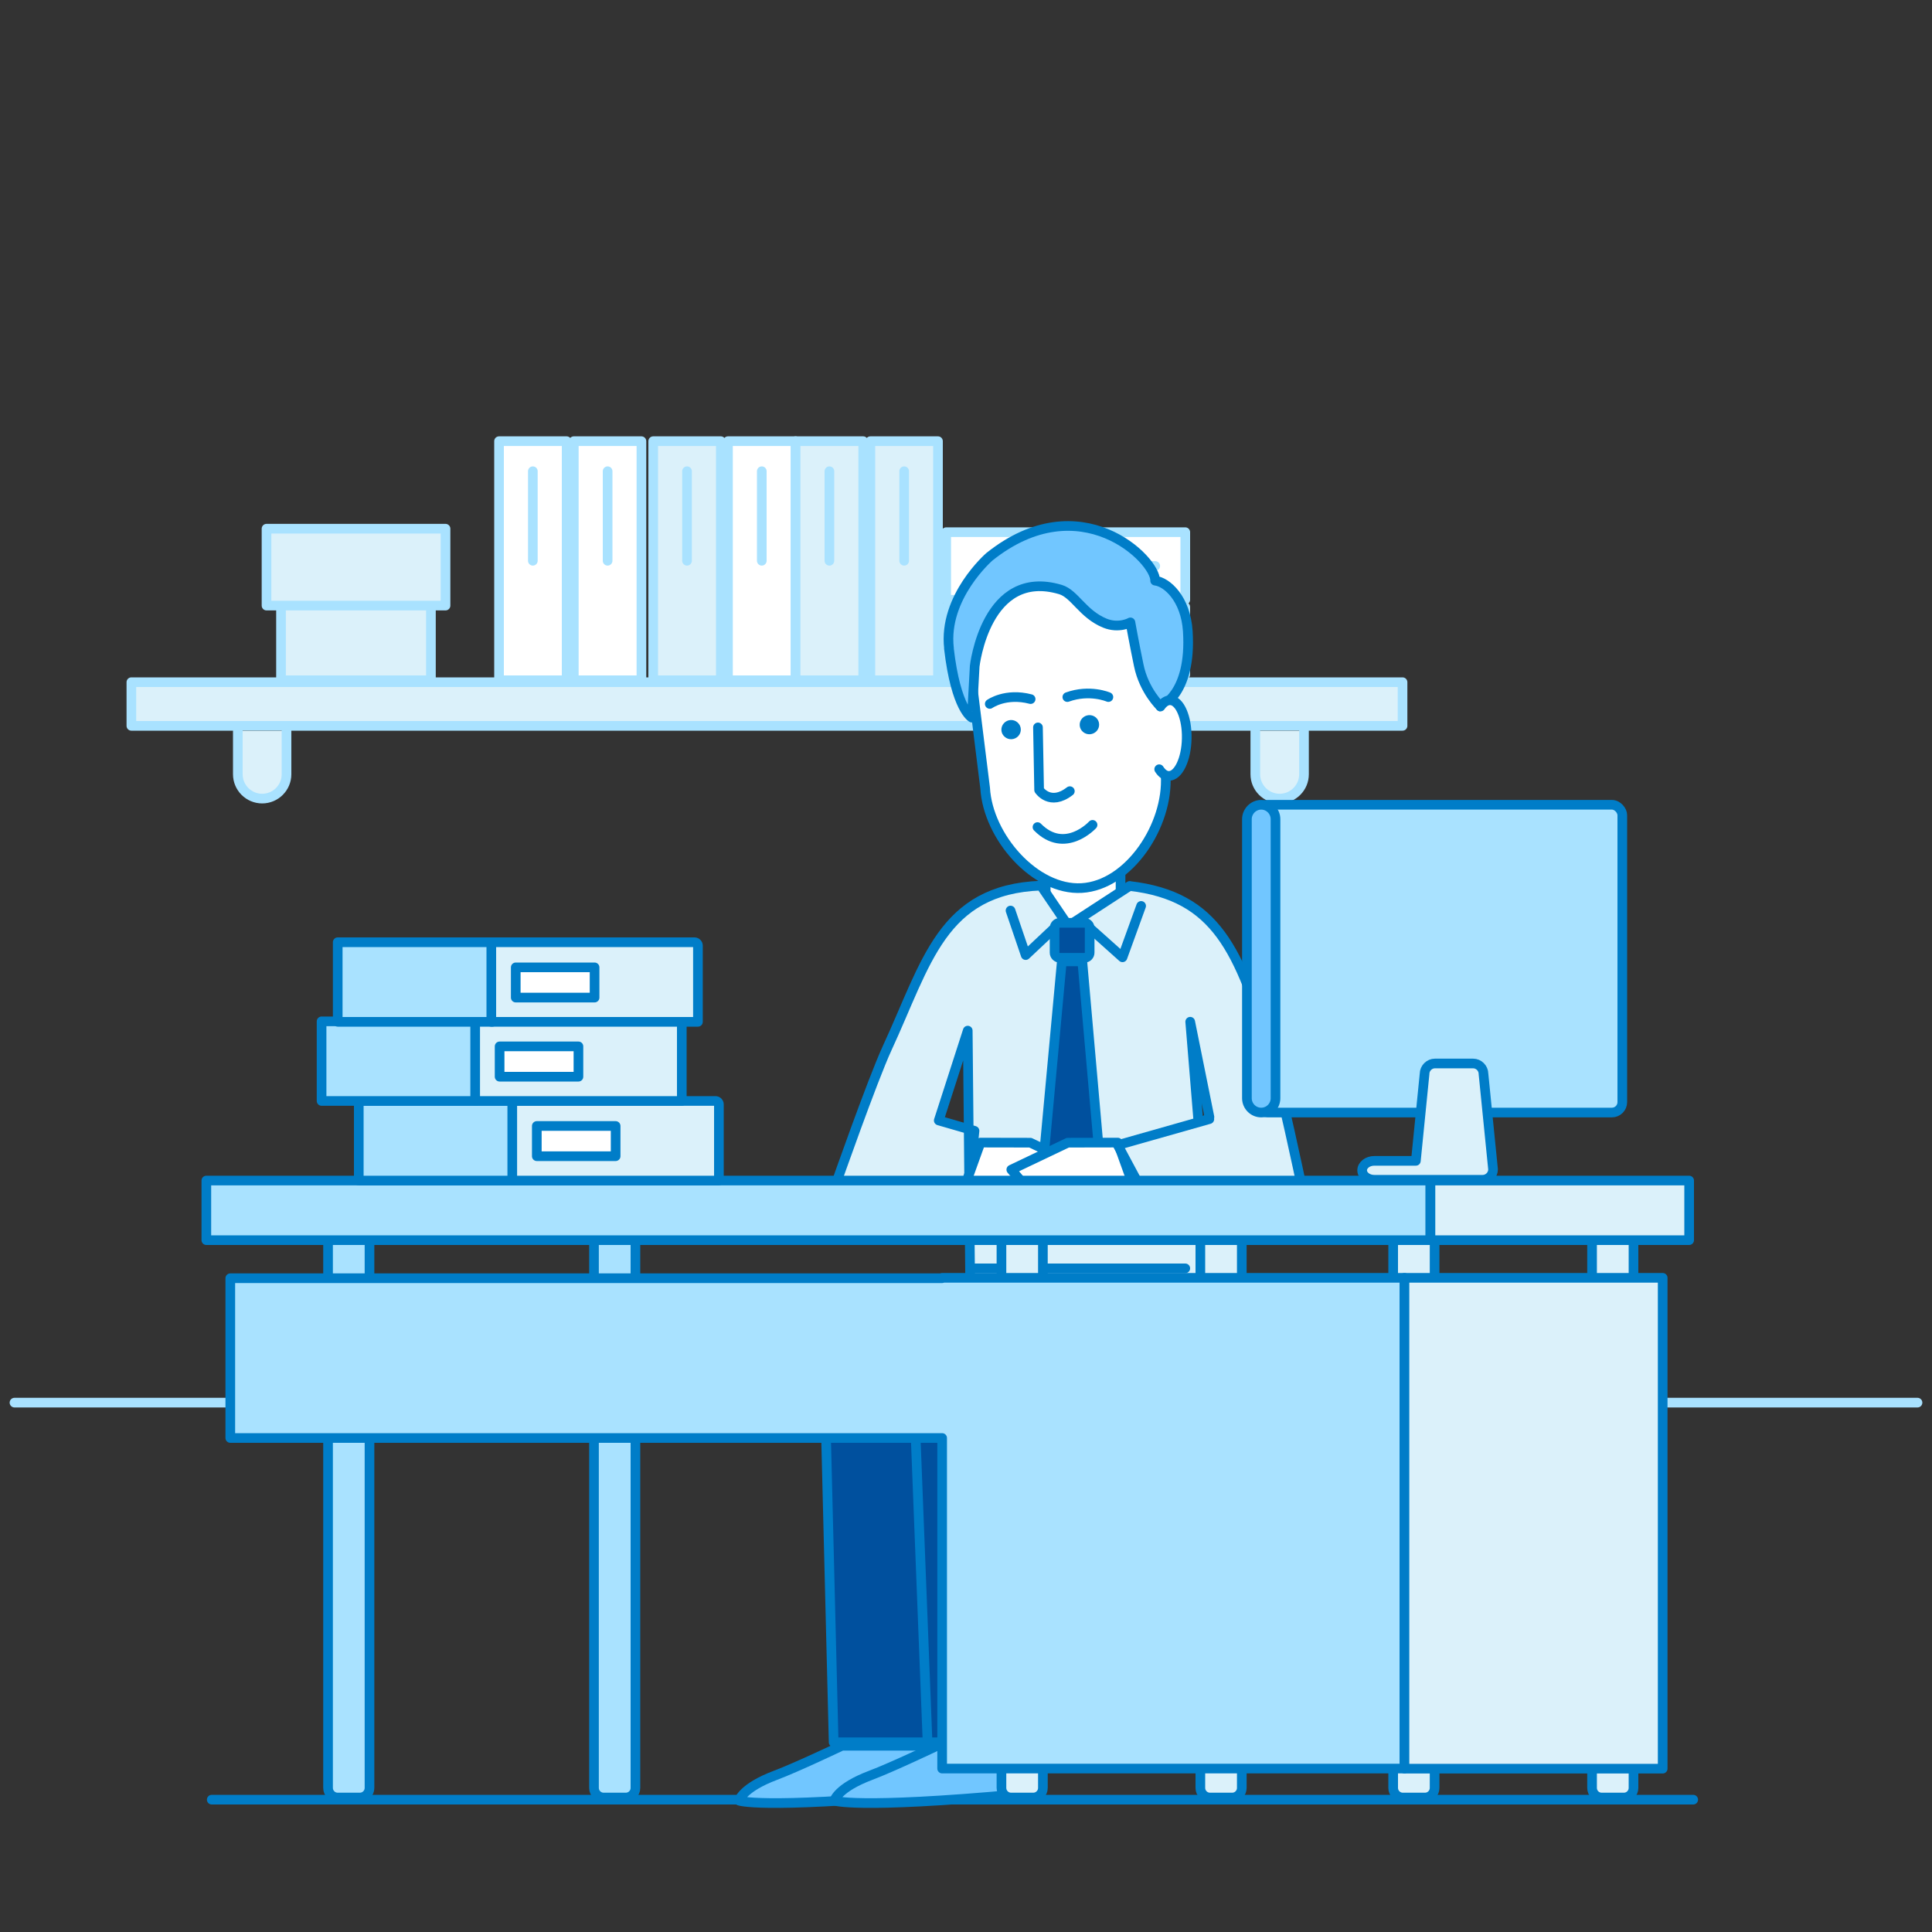 <?xml version="1.0" encoding="UTF-8"?><svg id="_7" xmlns="http://www.w3.org/2000/svg" viewBox="0 0 200 200"><rect x="0" y="0" width="200" height="200" fill="#333333" stroke="none"/><defs><style>.cls-1,.cls-2,.cls-3{stroke-linecap:round;stroke-linejoin:round;}.cls-1,.cls-2,.cls-4{stroke:#007dc8;}.cls-1,.cls-5{fill:#00509e;}.cls-2,.cls-3,.cls-4{fill:none;}.cls-3{stroke:#a9e2ff;}.cls-6{fill:#007dc8;}.cls-7{fill:#fff;}.cls-8{fill:#71c6ff;}.cls-9{fill:#a9e2ff;}.cls-10{fill:#dbf1fa;}.cls-11{fill:#32afe1;}.cls-4{stroke-miterlimit:10;}</style></defs><rect class="cls-10" x="13.6" y="70.62" width="131.59" height="4.52"/><rect class="cls-3" x="13.6" y="70.62" width="131.59" height="4.52"/><path class="cls-10" d="m29.66,75.66v4.49c0,1.39-1.13,2.52-2.52,2.52s-2.52-1.13-2.52-2.52v-4.49"/><path class="cls-3" d="m29.66,75.66v4.49c0,1.39-1.13,2.52-2.52,2.52s-2.52-1.13-2.52-2.52v-4.49"/><path class="cls-10" d="m134.99,75.66v4.49c0,1.39-1.13,2.52-2.52,2.52s-2.52-1.13-2.52-2.52v-4.49"/><path class="cls-3" d="m134.99,75.66v4.49c0,1.39-1.13,2.52-2.52,2.52s-2.52-1.13-2.52-2.52v-4.49"/><rect class="cls-10" x="29.09" y="62.46" width="15.52" height="7.96"/><rect class="cls-3" x="29.09" y="62.46" width="15.52" height="7.96"/><rect class="cls-10" x="27.59" y="54.73" width="18.53" height="7.96"/><rect class="cls-3" x="27.59" y="54.73" width="18.53" height="7.96"/><rect class="cls-7" x="51.66" y="45.67" width="7" height="24.75"/><rect class="cls-3" x="51.66" y="45.67" width="7" height="24.75"/><line class="cls-3" x1="55.16" y1="48.78" x2="55.16" y2="58.05"/><rect class="cls-7" x="59.4" y="45.67" width="7" height="24.75"/><rect class="cls-3" x="59.4" y="45.67" width="7" height="24.75"/><line class="cls-3" x1="62.9" y1="48.78" x2="62.9" y2="58.05"/><rect class="cls-10" x="67.62" y="45.67" width="7" height="24.75"/><rect class="cls-3" x="67.62" y="45.67" width="7" height="24.75"/><line class="cls-3" x1="71.12" y1="48.78" x2="71.12" y2="58.05"/><rect class="cls-7" x="75.36" y="45.67" width="7" height="24.75"/><rect class="cls-3" x="75.36" y="45.67" width="7" height="24.75"/><line class="cls-3" x1="78.86" y1="48.78" x2="78.86" y2="58.05"/><rect class="cls-10" x="82.36" y="45.67" width="7" height="24.75"/><rect class="cls-3" x="82.36" y="45.67" width="7" height="24.75"/><line class="cls-3" x1="85.86" y1="48.78" x2="85.86" y2="58.05"/><rect class="cls-10" x="90.1" y="45.67" width="7" height="24.75"/><rect class="cls-3" x="90.1" y="45.67" width="7" height="24.75"/><line class="cls-3" x1="93.6" y1="48.78" x2="93.6" y2="58.05"/><rect class="cls-7" x="97.95" y="55.09" width="24.75" height="7"/><rect class="cls-3" x="97.95" y="55.09" width="24.75" height="7"/><line class="cls-3" x1="119.59" y1="58.59" x2="110.32" y2="58.59"/><rect class="cls-10" x="97.95" y="62.83" width="24.75" height="7"/><rect class="cls-3" x="97.95" y="62.83" width="24.75" height="7"/><line class="cls-3" x1="119.59" y1="66.33" x2="110.32" y2="66.33"/><line class="cls-3" x1="1.5" y1="145.2" x2="198.5" y2="145.2"/><line class="cls-2" x1="21.92" y1="186.3" x2="175.28" y2="186.3"/><polygon class="cls-9" points="101.79 146.73 103.38 136.06 85.21 136.65 86.3 180.36 96.63 180.36 95.18 147.04 101.79 146.73"/><polygon class="cls-1" points="101.79 146.73 103.38 136.06 85.21 136.65 86.3 180.36 96.63 180.36 95.18 147.04 101.79 146.73"/><polygon class="cls-5" points="124.58 132.87 94.32 135.12 94.72 147.04 96.02 180.36 105.72 180.36 105.37 146.34 122.16 146.95 124.58 132.87"/><polygon class="cls-2" points="124.58 132.87 94.32 135.12 94.72 147.04 96.02 180.36 105.72 180.36 105.37 146.34 122.16 146.95 124.58 132.87"/><path class="cls-8" d="m95.46,185.75v-5.03h-8.3s-4.66,2.22-6.86,3.05c-3.49,1.31-3.79,2.63-3.79,2.63,0,0,2.18.88,18.96-.65"/><path class="cls-2" d="m95.46,185.75v-5.03h-8.3s-4.66,2.22-6.86,3.05c-3.49,1.31-3.79,2.63-3.79,2.63,0,0,2.18.88,18.96-.65Z"/><path class="cls-8" d="m105.32,185.75v-5.03h-8.3s-4.66,2.22-6.86,3.05c-3.49,1.31-3.79,2.63-3.79,2.63,0,0,2.18.88,18.96-.65"/><path class="cls-2" d="m105.32,185.75v-5.03h-8.3s-4.66,2.22-6.86,3.05c-3.49,1.31-3.79,2.63-3.79,2.63,0,0,2.18.88,18.96-.65Z"/><path class="cls-7" d="m116.01,99.15s-.44,2.34-3.88,2.34-3.88-2.34-3.88-2.34v-10.64h7.75v10.64Z"/><path class="cls-2" d="m116.01,99.15s-.44,2.34-3.88,2.34-3.88-2.34-3.88-2.34v-10.64h7.75v10.64Z"/><polygon class="cls-7" points="123.34 138.2 123.34 149.59 126.48 150.68 128.99 144.82 128.99 139.65 123.34 138.2"/><polygon class="cls-2" points="123.34 138.2 123.34 149.59 126.48 150.68 128.99 144.82 128.99 139.65 123.34 138.2"/><path class="cls-10" d="m116.96,91.72c8.97,1.05,11.31,6.62,14.59,17.42,1.07,3.51,3.11,13.23,3.11,13.23h-11.45v-5.06l1.99-1.68-1.99-9.86,2.53,30.85-8.15.19h-17.12l-.29-30.12-3,9.3,3.7,1.07-.54,5.31-13.83.26s3.79-10.79,5.32-14.11c4.1-8.85,5.65-16.46,15.93-16.84l2.83,4.17,6.36-4.14Z"/><path class="cls-2" d="m116.96,91.72c8.97,1.05,11.31,6.62,14.59,17.42,1.07,3.51,3.11,13.23,3.11,13.23h-11.45v-5.06l1.99-1.68-1.99-9.86,2.53,30.85-8.15.19h-17.12l-.29-30.12-3,9.3,3.7,1.07-.54,5.31-13.83.26s3.79-10.79,5.32-14.11c4.1-8.85,5.65-16.46,15.93-16.84l2.83,4.17,6.36-4.14Z"/><line class="cls-2" x1="100.87" y1="131.3" x2="122.7" y2="131.3"/><polyline class="cls-2" points="104.61 94.26 106.18 98.87 109.17 96.06"/><polyline class="cls-2" points="118.13 93.78 116.2 99.1 112.8 96.06"/><path class="cls-5" d="m112.27,99.15h-2.56c-.3,0-.54-.24-.54-.53v-2.56c0-.29.24-.53.54-.53h2.56c.29,0,.53.24.53.53v2.56c0,.29-.24.53-.53.53"/><path class="cls-2" d="m112.27,99.15h-2.56c-.3,0-.54-.24-.54-.53v-2.56c0-.29.24-.53.54-.53h2.56c.29,0,.53.24.53.53v2.56c0,.29-.24.53-.53.53Z"/><polygon class="cls-11" points="114.1 122.9 110.93 127.19 107.76 122.9 109.92 99.52 112.04 99.52 114.1 122.9"/><polygon class="cls-1" points="114.1 122.9 110.93 127.19 107.76 122.9 109.92 99.52 112.04 99.52 114.1 122.9"/><polygon class="cls-7" points="100.04 122.34 111.42 122.36 112.51 121.08 106.66 118.29 101.5 118.28 100.04 122.34"/><polygon class="cls-2" points="100.04 122.34 111.42 122.36 112.51 121.08 106.66 118.29 101.5 118.28 100.04 122.34"/><polygon class="cls-7" points="117.17 122.34 105.78 122.36 104.69 121.08 110.54 118.29 115.71 118.28 117.17 122.34"/><polygon class="cls-2" points="117.17 122.34 105.78 122.36 104.69 121.08 110.54 118.29 115.71 118.28 117.17 122.34"/><polyline class="cls-10" points="134.66 122.36 117.81 122.46 115.71 118.54 125.19 115.85"/><polyline class="cls-2" points="134.66 122.36 117.81 122.46 115.71 118.54 125.19 115.85"/><path class="cls-7" d="m111.97,91.93h0c-4.79.28-9.7-5.29-9.99-10.36l-1.88-15.1c-.32-5.4,3.6-10.07,8.71-10.37l2.09-.12c5.11-.3,9.55,3.87,9.87,9.27l-.1,15.03c.3,5.17-3.8,11.36-8.69,11.65"/><path class="cls-2" d="m111.97,91.93h0c-4.79.28-9.7-5.29-9.99-10.36l-1.88-15.1c-.32-5.4,3.6-10.07,8.71-10.37l2.09-.12c5.11-.3,9.55,3.87,9.87,9.27l-.1,15.03c.3,5.17-3.8,11.36-8.69,11.65Z"/><path class="cls-6" d="m105.34,74.79c.41.36.45.99.08,1.4-.37.41-1.01.45-1.42.08-.42-.36-.45-.99-.08-1.4.37-.41,1.01-.45,1.42-.08"/><path class="cls-6" d="m113.78,74.96c.03.55-.39,1.01-.95,1.05-.55.03-1.03-.38-1.06-.93s.39-1.01.95-1.05c.56-.03,1.03.38,1.06.93"/><path class="cls-2" d="m107.4,85.62c2.85,2.88,5.7-.23,5.7-.23"/><path class="cls-2" d="m110.75,81.9c-2.05,1.59-3.18-.12-3.18-.12l-.12-6.48"/><path class="cls-8" d="m98.23,67.11c.73,6.35,2.38,7.18,2.38,7.18,0,0,0,.02.29-5.32,0,0,1.14-10.25,8.88-7.94,1.47.44,2.3,2.54,4.6,3.48,1.46.59,2.64-.08,2.64-.08,0,0,.42,2.33.86,4.43.54,2.66,2.26,4.28,2.26,4.28,0,0,3.24-1.22,2.82-7.8-.22-3.38-2.17-5.1-3.38-5.23.08-2.15-7.74-9.98-17.15-2.48,0,0-4.81,4.15-4.19,9.48"/><path class="cls-2" d="m98.23,67.11c.73,6.35,2.38,7.18,2.38,7.18,0,0,0,.02.29-5.32,0,0,1.14-10.25,8.88-7.94,1.47.44,2.3,2.54,4.6,3.48,1.46.59,2.64-.08,2.64-.08,0,0,.42,2.33.86,4.43.54,2.66,2.26,4.28,2.26,4.28,0,0,3.24-1.22,2.82-7.8-.22-3.38-2.17-5.1-3.38-5.23.08-2.15-7.74-9.98-17.15-2.48,0,0-4.81,4.15-4.19,9.48Z"/><path class="cls-7" d="m120.13,73.14c.05-.07.1-.13.15-.2.26-.29.55-.46.86-.45.99.02,1.75,1.79,1.71,3.95-.04,2.16-.87,3.9-1.86,3.88-.37,0-.71-.26-.99-.69"/><path class="cls-2" d="m120.13,73.14c.05-.07.1-.13.15-.2.26-.29.55-.46.86-.45.99.02,1.75,1.79,1.71,3.95-.04,2.16-.87,3.9-1.86,3.88-.37,0-.71-.26-.99-.69"/><path class="cls-2" d="m102.46,72.87s1.64-1.18,4.23-.5"/><path class="cls-2" d="m114.74,72.16s-1.93-.84-4.25,0"/><path class="cls-9" d="m37.26,186.08h-2.31c-.54,0-.99-.45-.99-.99v-56.74h4.23s.06.03.06.06v56.68c0,.54-.45.99-.99.99"/><path class="cls-4" d="m37.26,186.08h-2.31c-.54,0-.99-.45-.99-.99v-56.74h4.23s.06.03.06.06v56.68c0,.54-.45.99-.99.99Z"/><path class="cls-9" d="m64.79,186.08h-2.31c-.54,0-.99-.45-.99-.99v-56.74h4.23s.06.03.06.06v56.68c0,.54-.45.99-.99.99"/><path class="cls-4" d="m64.79,186.08h-2.31c-.54,0-.99-.45-.99-.99v-56.74h4.23s.06.03.06.06v56.68c0,.54-.45.99-.99.99Z"/><path class="cls-10" d="m106.97,186.08h-2.31c-.54,0-.99-.45-.99-.99v-56.74h4.23s.06.03.06.06v56.68c0,.54-.45.99-.99.99"/><path class="cls-4" d="m106.97,186.08h-2.31c-.54,0-.99-.45-.99-.99v-56.74h4.23s.06.03.06.06v56.68c0,.54-.45.99-.99.99Z"/><path class="cls-10" d="m127.56,186.08h-2.31c-.54,0-.99-.45-.99-.99v-56.74h4.23s.06.03.06.06v56.68c0,.54-.45.99-.99.99"/><path class="cls-4" d="m127.56,186.08h-2.31c-.54,0-.99-.45-.99-.99v-56.74h4.23s.06.03.06.06v56.68c0,.54-.45.99-.99.99Z"/><path class="cls-10" d="m147.52,186.08h-2.31c-.54,0-.99-.45-.99-.99v-56.74h4.23s.06.03.06.06v56.68c0,.54-.45.99-.99.99"/><path class="cls-4" d="m147.52,186.08h-2.31c-.54,0-.99-.45-.99-.99v-56.74h4.23s.06.03.06.06v56.68c0,.54-.45.99-.99.99Z"/><path class="cls-10" d="m168.11,186.08h-2.31c-.55,0-.99-.45-.99-.99v-56.74h4.23s.06.03.06.06v56.68c0,.54-.45.99-.99.99"/><path class="cls-4" d="m168.11,186.08h-2.31c-.55,0-.99-.45-.99-.99v-56.74h4.23s.06.03.06.06v56.68c0,.54-.45.99-.99.99Z"/><rect class="cls-9" x="21.36" y="122.21" width="126.71" height="6.17"/><rect class="cls-2" x="21.36" y="122.21" width="126.71" height="6.17"/><rect class="cls-10" x="148.08" y="122.21" width="26.78" height="6.17"/><rect class="cls-2" x="148.08" y="122.21" width="26.78" height="6.17"/><polygon class="cls-9" points="97.53 132.28 97.53 132.32 23.84 132.32 23.84 148.86 97.53 148.86 97.53 183.08 145.39 183.08 145.39 132.28 97.53 132.28"/><polygon class="cls-2" points="97.53 132.28 97.53 132.32 23.84 132.32 23.84 148.86 97.53 148.86 97.53 183.08 145.39 183.08 145.39 132.28 97.53 132.28"/><rect class="cls-10" x="145.39" y="132.28" width="26.73" height="50.81"/><rect class="cls-2" x="145.39" y="132.28" width="26.73" height="50.81"/><polygon class="cls-9" points="53.14 122.21 37.14 122.21 37.14 120.58 37.14 115.7 37.14 113.97 53.14 113.97 53.14 122.21"/><polygon class="cls-2" points="53.14 122.21 37.14 122.21 37.14 120.58 37.14 115.7 37.14 113.97 53.14 113.97 53.14 122.21"/><path class="cls-10" d="m74.42,122.21h-21.39v-8.24h21.04c.19,0,.35.16.35.35v7.89Z"/><path class="cls-2" d="m74.42,122.21h-21.39v-8.24h21.04c.19,0,.35.16.35.35v7.89Z"/><path class="cls-9" d="m166.86,115.17h-35.64c-.59,0-1.08-.49-1.08-1.08v-29.7c0-.59.49-1.08,1.08-1.08h35.64c.59,0,1.08.49,1.08,1.08v29.7c0,.59-.49,1.08-1.08,1.08"/><rect class="cls-2" x="130.14" y="83.31" width="37.8" height="31.86" rx="1.08" ry="1.08"/><path class="cls-8" d="m130.56,115.17h0c-.82,0-1.48-.67-1.48-1.48v-28.89c0-.81.67-1.49,1.48-1.49s1.48.67,1.48,1.49v28.89c0,.82-.67,1.48-1.48,1.48"/><path class="cls-2" d="m130.56,115.17h0c-.82,0-1.48-.67-1.48-1.48v-28.89c0-.81.67-1.49,1.48-1.49s1.48.67,1.48,1.49v28.89c0,.82-.67,1.48-1.48,1.48Z"/><path class="cls-10" d="m153.57,111.17c0-.59-.49-1.08-1.08-1.08h-3.94c-.59,0-1.08.49-1.08,1.08l-.9,9h-4.3c-.69,0-1.26.44-1.26.98s.57.98,1.26.98h11.21c.59,0,1.08-.49,1.08-1.08l-.99-9.88Z"/><path class="cls-2" d="m153.57,111.17c0-.59-.49-1.08-1.08-1.08h-3.94c-.59,0-1.08.49-1.08,1.08l-.9,9h-4.3c-.69,0-1.26.44-1.26.98s.57.98,1.26.98h11.21c.59,0,1.08-.49,1.08-1.08l-.99-9.88Z"/><rect class="cls-7" x="55.57" y="116.56" width="8.16" height="3.13"/><rect class="cls-2" x="55.57" y="116.56" width="8.16" height="3.13"/><rect class="cls-9" x="33.29" y="105.73" width="16" height="8.24"/><rect class="cls-2" x="33.29" y="105.73" width="16" height="8.24"/><path class="cls-10" d="m70.58,113.97h-21.39v-8.24h21.04c.19,0,.35.16.35.35v7.89Z"/><path class="cls-2" d="m70.58,113.97h-21.39v-8.24h21.04c.19,0,.35.16.35.35v7.89Z"/><rect class="cls-7" x="51.72" y="108.32" width="8.16" height="3.14"/><rect class="cls-2" x="51.72" y="108.32" width="8.16" height="3.14"/><rect class="cls-9" x="34.96" y="97.54" width="16" height="8.24"/><rect class="cls-2" x="34.96" y="97.54" width="16" height="8.24"/><path class="cls-10" d="m72.25,105.78h-21.39v-8.24h21.04c.19,0,.35.16.35.35v7.89Z"/><path class="cls-2" d="m72.25,105.78h-21.39v-8.24h21.04c.19,0,.35.16.35.35v7.89Z"/><rect class="cls-7" x="53.39" y="100.14" width="8.16" height="3.13"/><rect class="cls-2" x="53.39" y="100.14" width="8.16" height="3.13"/></svg>